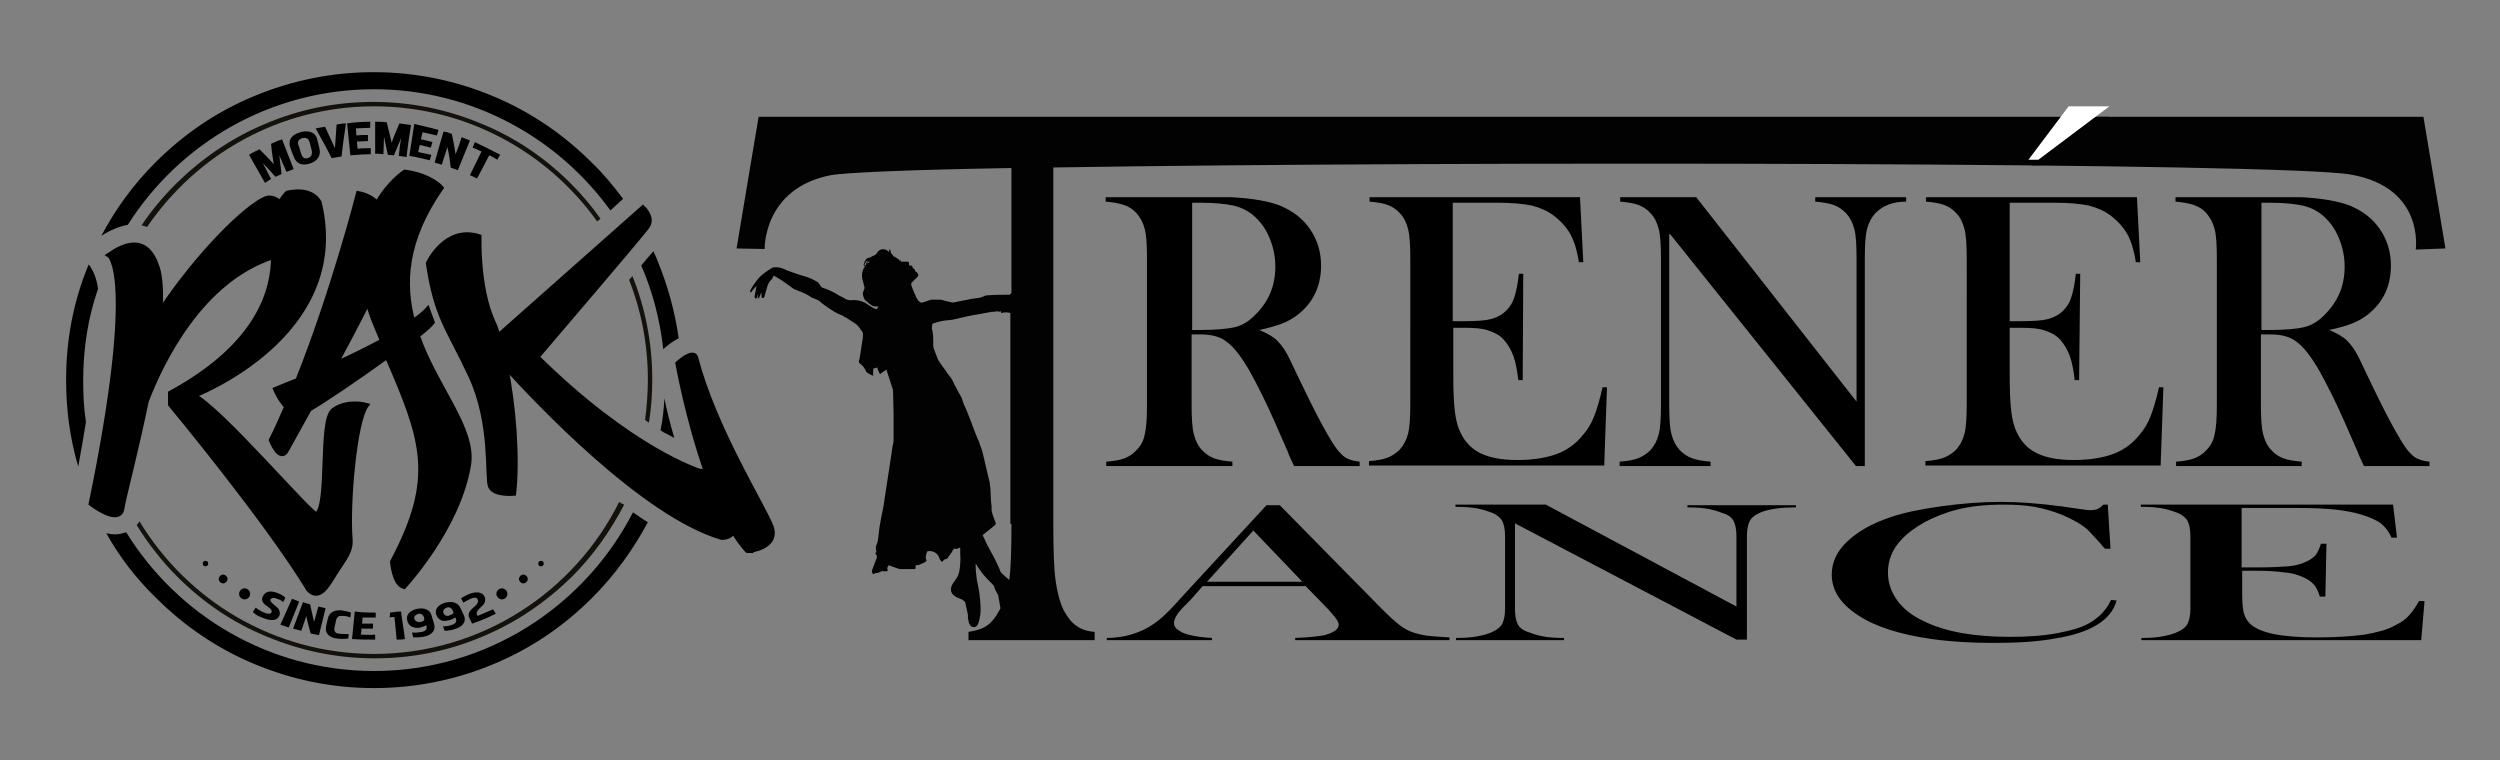 <?xml version="1.0" encoding="utf-8"?>
<!-- Generator: Adobe Illustrator 26.1.0, SVG Export Plug-In . SVG Version: 6.00 Build 0)  -->
<svg version="1.1" xmlns="http://www.w3.org/2000/svg" xmlns:xlink="http://www.w3.org/1999/xlink" x="0px" y="0px"
	 viewBox="0 0 453.8 138" style="enable-background:new 0 0 453.8 138;" xml:space="preserve">
<rect x="0" y="0" width="453.8" height="138" fill="#808080" stroke="none"/>
<style type="text/css">
	.st0{display:none;}
	.st1{fill:#020203;}
	.st2{fill:#FFFFFF;}
	.st3{clip-path:url(#SVGID_00000007387326174874081490000002912171514946616728_);}
	.st4{clip-path:url(#SVGID_00000021808117159786341010000002270245241543189905_);fill-rule:evenodd;clip-rule:evenodd;}
	.st5{clip-path:url(#SVGID_00000021808117159786341010000002270245241543189905_);fill:none;stroke:#000000;stroke-miterlimit:10;}
	.st6{clip-path:url(#SVGID_00000021808117159786341010000002270245241543189905_);}
	.st7{clip-path:url(#SVGID_00000021808117159786341010000002270245241543189905_);fill:#13110C;}
</style>
<g id="Vrstva_2">
</g>
<g id="Vrstva_1">
	<g>
		<g>
			<path d="M263.1,116.2h-28v-0.4c2.5-0.1,4.3-0.3,5.3-0.5c1.8-0.5,2.6-1.1,2.6-1.9c0-0.5-0.4-1.1-1.2-2l-0.7-0.8l-4.1-4.2h-18.7
				l-2.2,2.5l-1.1,1.1c-1.3,1.3-1.9,2.3-1.9,3.1c0,0.4,0.2,0.9,0.7,1.2c0.5,0.4,1.1,0.7,1.9,0.9c1.1,0.3,2.5,0.5,4.3,0.6v0.4h-19.1
				v-0.4c1.5,0,2.8-0.2,4-0.5c1.1-0.3,2.2-0.7,3.3-1.3c0.9-0.5,1.8-1.1,2.7-1.9c0.9-0.8,2-1.9,3.4-3.5l15.6-16.9h2.4l18.5,18.8
				c1.4,1.4,2.5,2.4,3.3,3c0.8,0.6,1.7,1.1,2.7,1.4c0.7,0.2,1.5,0.4,2.3,0.5c0.9,0.1,2.2,0.2,4,0.3V116.2z M236.4,105.6l-8.9-9.3
				l-8.4,9.3H236.4z"/>
			<path d="M275,95v15.6c0,1.2,0.2,2.1,0.5,2.7c0.3,0.6,0.9,1.1,1.8,1.4c0.8,0.3,1.7,0.6,2.7,0.8c1,0.2,2.3,0.3,3.9,0.3v0.4h-19.6
				v-0.4c1.6,0,2.9-0.1,3.9-0.3c1-0.2,1.9-0.4,2.7-0.8c0.9-0.4,1.5-0.9,1.8-1.5c0.3-0.6,0.5-1.5,0.5-2.7V97.3c0-1.2-0.2-2.1-0.5-2.7
				c-0.3-0.6-0.9-1.1-1.8-1.5c-0.8-0.3-1.7-0.6-2.7-0.8c-1-0.2-2.3-0.3-4-0.3v-0.4h16.4l34.6,18.5V97.3c0-1.2-0.2-2.1-0.5-2.7
				c-0.3-0.6-0.9-1.1-1.8-1.4c-0.8-0.3-1.7-0.6-2.7-0.8c-1-0.2-2.3-0.3-3.9-0.3v-0.4H326v0.4c-2.8,0-5.1,0.3-6.6,1
				c-0.9,0.4-1.5,0.9-1.8,1.5c-0.3,0.6-0.5,1.5-0.5,2.7v18.8h-1.9L275,95z"/>
			<path d="M382.6,91.6l0.5,8h-1c-0.3-0.3-0.6-0.6-0.7-0.8c-1-1.1-1.8-2-2.4-2.6c-1.1-1-2.7-1.9-4.8-2.8c-1.6-0.6-3.2-1.1-4.9-1.4
				c-1.7-0.3-3.6-0.4-5.7-0.4c-3.2,0-6,0.3-8.3,0.9c-2.1,0.5-4,1.3-5.8,2.2c-1.8,1-3.3,2.1-4.4,3.3c-1.6,1.7-2.4,3.7-2.4,5.9
				c0,1.9,0.6,3.6,1.7,5.1s2.7,2.8,4.9,3.8c3.9,1.9,9.1,2.8,15.6,2.8c3.2,0,6.1-0.2,8.7-0.7c2.6-0.5,4.6-1.1,6-2
				c1.6-1,2.8-2.3,3.6-4l1,0.1c-0.5,1.9-1.8,3.4-3.7,4.5c-1.8,1.1-4.3,1.9-7.5,2.4c-3.2,0.6-6.9,0.8-11.1,0.8
				c-3.9,0-7.7-0.2-11.2-0.7c-5.7-0.8-10.2-2.2-13.4-4.3c-3.2-2.1-4.8-4.5-4.8-7.4c0-2.2,0.9-4.2,2.8-6c1.9-1.8,4.5-3.3,7.8-4.4
				c2.6-0.9,5.7-1.5,9.3-2c3.6-0.5,7.2-0.8,10.8-0.8c3.4,0,7.1,0.3,10.9,0.8l3.5,0.5c0.7,0.1,1.3,0.2,1.8,0.2c0.7,0,1.3-0.1,1.7-0.4
				c0.2-0.1,0.4-0.3,0.7-0.6H382.6z"/>
			<path d="M434.4,91.7l0.7,5.9l-1,0c-0.4-1-1-1.8-1.8-2.5c-0.9-0.7-2.1-1.2-3.7-1.7c-1.3-0.4-2.9-0.7-4.7-0.9
				c-1.8-0.2-4.2-0.3-7.2-0.3h-9.8V103h2.6c2.6,0,4.5-0.1,5.8-0.2c1.3-0.1,2.4-0.4,3.2-0.8c0.8-0.3,1.4-0.8,1.8-1.2
				c0.4-0.5,0.7-1.2,1-2.1l1,0l-0.2,9.6h-1c-0.3-0.9-0.6-1.7-1.1-2.2c-0.5-0.6-1.2-1-2.1-1.4c-0.9-0.4-2-0.7-3.3-0.8
				c-1.4-0.2-3.1-0.3-5.2-0.3h-2.4v4.1c0,1.6,0.1,2.8,0.3,3.6c0.2,0.7,0.6,1.4,1.1,1.9c1,0.9,2.4,1.5,4.4,1.9c2,0.4,4.6,0.6,7.8,0.6
				c3.4,0,6.3-0.2,8.6-0.5c2.3-0.4,4.2-0.9,5.6-1.7c1-0.5,1.9-1.1,2.5-1.8c0.6-0.7,1.2-1.5,1.8-2.6l1,0l-0.6,7.1h-50.8v-0.4
				c1.6,0,2.9-0.1,3.9-0.3c1-0.2,1.9-0.4,2.7-0.8c0.9-0.4,1.5-0.9,1.8-1.5c0.3-0.6,0.5-1.5,0.5-2.7V97.3c0-1.2-0.2-2.1-0.5-2.7
				c-0.3-0.6-0.9-1.1-1.8-1.5c-0.8-0.3-1.7-0.6-2.7-0.8c-1-0.2-2.3-0.3-4-0.3v-0.4H434.4z"/>
		</g>
		<g>
			<g>
				<path d="M216.3,60.7v12.7c0,2.4,0.1,4.2,0.4,5.4c0.3,1.2,0.8,2.2,1.5,2.9c0.6,0.7,1.4,1.2,2.2,1.5c0.8,0.3,2,0.5,3.3,0.6v0.8
					h-22.9v-0.8c1.4-0.1,2.5-0.3,3.3-0.6c0.8-0.3,1.6-0.8,2.2-1.5c0.8-0.8,1.3-1.7,1.5-2.9c0.3-1.2,0.4-3,0.4-5.4V47
					c0-2.5-0.1-4.3-0.4-5.4c-0.3-1.2-0.8-2.1-1.5-2.9c-0.6-0.7-1.4-1.2-2.3-1.5c-0.9-0.3-2-0.5-3.3-0.6v-0.8h17.2c2.9,0,4.8,0,5.7,0
					c3.7,0.2,6.6,0.7,8.7,1.5c2.4,1,4.2,2.4,5.5,4.3c1.3,1.9,2,4.1,2,6.6c0,3.7-1.4,6.7-4.2,8.9c-0.9,0.7-1.8,1.2-2.8,1.6
					s-2.4,0.8-4.2,1.2c1.4,0.6,2.5,1.2,3.2,1.9c0.5,0.5,1,1.1,1.5,1.9c0.5,0.8,1.1,2.1,2,4c2.1,4.4,3.7,7.6,4.8,9.6
					c1.1,2,2,3.5,2.7,4.4c0.6,0.7,1.2,1.3,1.7,1.5c0.6,0.3,1.3,0.5,2.3,0.6v0.8h-11.9c-0.6-1.3-1-2.1-1.1-2.5l-2.5-5.7
					c-1.5-3.4-3-6.4-4.5-9.1c-1.5-2.6-2.9-4.4-4.2-5.3c-0.6-0.5-1.3-0.8-2.1-1c-0.7-0.2-1.6-0.3-2.7-0.3H216.3z M216.3,59.9h1.4
					c3,0,5.1-0.2,6.4-0.5c1.3-0.3,2.5-1,3.6-2.1c2.5-2.4,3.8-5.3,3.8-8.9c0-1.9-0.4-3.7-1.1-5.3c-0.7-1.7-1.7-3-3-4.1
					c-1-0.8-2.2-1.4-3.6-1.7c-1.4-0.3-3.4-0.5-5.9-0.5h-1.5V59.9z"/>
				<path d="M286.8,35.8l0.6,11.8l-0.8,0c-0.3-2-0.8-3.7-1.5-5c-0.7-1.3-1.8-2.5-3.1-3.5c-1.1-0.8-2.4-1.4-4-1.8
					c-1.5-0.3-3.6-0.5-6.1-0.5h-8.2v21.5h2.1c2.2,0,3.8-0.1,4.9-0.4c1.1-0.3,2-0.8,2.7-1.5c0.7-0.7,1.2-1.5,1.5-2.5
					c0.3-0.9,0.6-2.3,0.8-4.2l0.8,0L276.4,69h-0.8c-0.2-1.8-0.5-3.3-0.9-4.4c-0.4-1.1-1-2.1-1.7-2.9c-0.7-0.8-1.6-1.3-2.8-1.7
					c-1.1-0.4-2.6-0.5-4.4-0.5h-2v8.2c0,3.3,0.1,5.6,0.3,7.1c0.2,1.5,0.5,2.7,1,3.7c0.8,1.7,2,3,3.7,3.8c1.7,0.8,3.8,1.2,6.6,1.2
					c2.9,0,5.3-0.4,7.2-1.1s3.5-1.9,4.7-3.4c0.9-1,1.6-2.2,2.1-3.5c0.5-1.3,1-3,1.5-5.2l0.8,0l-0.5,14.2h-42.7v-0.8
					c1.4-0.1,2.5-0.3,3.3-0.6c0.8-0.3,1.6-0.8,2.3-1.5c0.7-0.8,1.2-1.7,1.5-2.9c0.3-1.2,0.4-3,0.4-5.4V47c0-2.4-0.1-4.2-0.4-5.4
					c-0.3-1.2-0.8-2.2-1.5-2.9c-0.6-0.7-1.4-1.2-2.2-1.5c-0.8-0.3-2-0.5-3.3-0.6v-0.8H286.8z"/>
				<path d="M303,42.3v31.1c0,2.5,0.1,4.3,0.4,5.4c0.3,1.2,0.8,2.1,1.5,2.9c0.7,0.7,1.4,1.2,2.3,1.5c0.8,0.3,2,0.5,3.3,0.6v0.8H294
					v-0.8c1.4-0.1,2.5-0.3,3.3-0.6c0.8-0.3,1.6-0.8,2.3-1.5c0.7-0.8,1.2-1.7,1.5-2.9c0.3-1.2,0.4-3,0.4-5.4V47
					c0-2.4-0.1-4.2-0.4-5.4c-0.3-1.2-0.8-2.2-1.5-2.9c-0.6-0.7-1.4-1.2-2.2-1.5c-0.8-0.3-2-0.5-3.3-0.6v-0.8h13.8l29.1,37.1V47
					c0-2.5-0.1-4.3-0.4-5.4c-0.3-1.2-0.8-2.1-1.5-2.9c-0.7-0.7-1.4-1.2-2.3-1.5c-0.8-0.3-2-0.5-3.3-0.6v-0.8h16.5v0.8
					c-2.4,0-4.2,0.7-5.6,2.1c-0.7,0.8-1.2,1.7-1.5,2.9c-0.3,1.2-0.4,3-0.4,5.4v37.6h-1.6L303,42.3z"/>
				<path d="M387.9,35.8l0.6,11.8l-0.8,0c-0.3-2-0.8-3.7-1.5-5c-0.7-1.3-1.8-2.5-3.1-3.5c-1.1-0.8-2.4-1.4-4-1.8
					c-1.5-0.3-3.6-0.5-6.1-0.5h-8.2v21.5h2.1c2.2,0,3.8-0.1,4.9-0.4c1.1-0.3,2-0.8,2.7-1.5c0.7-0.7,1.2-1.5,1.5-2.5
					c0.3-0.9,0.6-2.3,0.8-4.2l0.8,0L377.4,69h-0.8c-0.2-1.8-0.5-3.3-0.9-4.4c-0.4-1.1-1-2.1-1.7-2.9c-0.7-0.8-1.6-1.3-2.8-1.7
					c-1.1-0.4-2.6-0.5-4.4-0.5h-2v8.2c0,3.3,0.1,5.6,0.3,7.1c0.2,1.5,0.5,2.7,1,3.7c0.8,1.7,2,3,3.7,3.8c1.7,0.8,3.8,1.2,6.6,1.2
					c2.9,0,5.3-0.4,7.2-1.1c1.9-0.7,3.5-1.9,4.7-3.4c0.9-1,1.6-2.2,2.1-3.5c0.5-1.3,1-3,1.5-5.2l0.8,0l-0.5,14.2h-42.7v-0.8
					c1.4-0.1,2.5-0.3,3.3-0.6c0.8-0.3,1.6-0.8,2.3-1.5c0.7-0.8,1.2-1.7,1.5-2.9c0.3-1.2,0.4-3,0.4-5.4V47c0-2.4-0.1-4.2-0.4-5.4
					c-0.3-1.2-0.8-2.2-1.5-2.9c-0.6-0.7-1.4-1.2-2.2-1.5c-0.8-0.3-2-0.5-3.3-0.6v-0.8H387.9z M368.7,30l7-8.8h7.2L370.5,30H368.7z"
					/>
				<path d="M410.4,60.7v12.7c0,2.4,0.1,4.2,0.4,5.4c0.3,1.2,0.8,2.2,1.5,2.9c0.6,0.7,1.4,1.2,2.2,1.5s2,0.5,3.3,0.6v0.8H395v-0.8
					c1.4-0.1,2.5-0.3,3.3-0.6s1.6-0.8,2.2-1.5c0.8-0.8,1.3-1.7,1.5-2.9c0.3-1.2,0.4-3,0.4-5.4V47c0-2.5-0.1-4.3-0.4-5.4
					c-0.3-1.2-0.8-2.1-1.5-2.9c-0.6-0.7-1.4-1.2-2.3-1.5c-0.9-0.3-2-0.5-3.3-0.6v-0.8h17.2c2.9,0,4.8,0,5.7,0
					c3.7,0.2,6.6,0.7,8.7,1.5c2.4,1,4.2,2.4,5.5,4.3s2,4.1,2,6.6c0,3.7-1.4,6.7-4.2,8.9c-0.9,0.7-1.8,1.2-2.8,1.6s-2.4,0.8-4.2,1.2
					c1.4,0.6,2.5,1.2,3.2,1.9c0.5,0.5,1,1.1,1.5,1.9c0.5,0.8,1.1,2.1,2,4c2.1,4.4,3.7,7.6,4.8,9.6c1.1,2,2,3.5,2.7,4.4
					c0.6,0.7,1.2,1.3,1.7,1.5c0.6,0.3,1.3,0.5,2.3,0.6v0.8h-11.9c-0.6-1.3-1-2.1-1.1-2.5l-2.5-5.7c-1.5-3.4-3-6.4-4.5-9.1
					c-1.5-2.6-2.9-4.4-4.2-5.3c-0.6-0.5-1.3-0.8-2.1-1c-0.7-0.2-1.6-0.3-2.7-0.3H410.4z M410.4,59.9h1.4c3,0,5.1-0.2,6.4-0.5
					c1.3-0.3,2.5-1,3.6-2.1c2.5-2.4,3.8-5.3,3.8-8.9c0-1.9-0.4-3.7-1.1-5.3c-0.7-1.7-1.7-3-3-4.1c-1-0.8-2.2-1.4-3.6-1.7
					c-1.4-0.3-3.4-0.5-5.9-0.5h-1.5V59.9z"/>
			</g>
			<g>
				<path class="st1" d="M443.9,45.1l-4-23.9H137.7l-4,23.9l5.1,0.1c0,0-0.3-11,12-13.4c2.8-0.5,15-1,32.8-1.3v22.6
					c0,0.1-0.1,0.1-0.1,0.2c-0.1,0.1-0.2,0.2-0.3,0.2c-1.3,0-2.5,0-3.8,0.1c-0.2,0-0.4,0-0.6,0.1c-0.5,0.2-0.9,0.4-1.4,0.4
					c-0.4,0.1-0.9,0.1-1.3,0.2c-1,0.2-2,0.4-3,0.6c-0.1,0-0.2,0-0.3,0c-0.5-0.1-0.9-0.2-1.3-0.3c-0.3-0.1-0.6-0.2-0.9-0.2
					c-0.5,0-0.9,0-1.4,0c-0.1,0-0.2,0-0.2,0c-0.5,0.2-1,0.3-1.5,0.5c-0.1,0-0.3,0.1-0.4,0c-0.1-0.1-0.3-0.2-0.4-0.3
					c-0.2-0.3-0.4-0.6-0.5-0.9c-0.1-0.3-0.3-0.6-0.4-0.9c-0.1-0.3-0.2-0.5-0.3-0.8c-0.2-0.4-0.1-0.7,0.2-0.9
					c0.1-0.1,0.2-0.2,0.3-0.3c0.2-0.2,0.3-0.3,0.5-0.5c0.3-0.3,0.2-0.6-0.1-0.9c-0.1-0.1-0.2-0.1-0.3-0.2c0-0.3-0.1-0.4-0.4-0.5
					c0-0.1,0-0.2-0.1-0.3c0-0.1-0.1-0.2-0.3-0.2c-0.3,0-0.3,0-0.3-0.3c0-0.4,0-0.4-0.4-0.4c-0.3,0-0.6,0-1,0c0,0,0,0-0.1,0
					c0-0.1,0-0.2,0-0.3c0-0.1-0.1,0-0.1,0c0,0.1,0,0.1,0,0.2c0,0-0.1-0.1-0.1-0.1c-0.2-0.3-0.6-0.5-0.9-0.7c-0.1,0-0.2,0-0.2-0.1
					c-0.2-0.2-0.3-0.4-0.5-0.6c0-0.4-0.1-0.6-0.4-0.7c0.2,0.3,0.2,0.3,0,0.5c0,0,0,0,0,0c-0.6-0.7-1.7-0.6-2.1,0.2
					c-0.1,0.2-0.2,0.3-0.4,0.4c-0.3,0.1-0.6,0.3-0.8,0.4c-0.1,0-0.2,0.1-0.2,0.1c-0.2,0-0.3,0-0.4,0.1c-0.2,0.1-0.3,0.3-0.4,0.5
					c-0.1,0.2-0.3,0.6-0.2,0.8c0,0.1,0.1,0.1,0.2,0.1c0,0,0,0,0-0.1v0c0-0.1-0.1-0.1-0.1,0c0,0,0-0.1,0-0.1c0-0.1,0.1-0.2,0.1-0.3
					c0,0,0,0,0,0c0.1-0.2,0.3-0.4,0.4-0.5c0,0,0.1,0,0.2,0c0,0-0.1,0-0.1,0.1c-0.1,0.1-0.3,0.3-0.3,0.5c0,0.1,0.1,0.1,0.1,0
					c0,0,0,0,0,0c0,0,0,0,0,0v0c0-0.1,0.1-0.1,0.1-0.2c0,0,0.1-0.1,0.1-0.1c0.1-0.1,0.2-0.1,0.3-0.1c0,0,0.1,0,0.1,0c0,0,0,0,0,0
					c-0.1,0.1-0.2,0.2-0.3,0.2c-0.1,0-0.1,0.1-0.2,0.1c0,0-0.1,0-0.1,0.1c0,0,0,0,0,0c0,0,0,0,0,0h0c0,0,0,0,0,0c0,0,0,0.1-0.1,0.1
					c-0.1,0.2-0.2,0.3-0.3,0.5c-0.4,0.6-0.5,1.3-0.4,2c0.1,0.4,0.2,0.8,0.3,1.2c0.1,0.3,0.2,0.6,0,1c-0.1,0.2-0.2,0.4-0.2,0.6
					c0.1,0.5,0.2,1.1,0.7,1.4c0.3,0.3,0.6,0.5,0.9,0.7c0.3,0.2,0.6,0.3,1,0.2c0.1,0,0.1,0,0.2,0c-0.1,0.5-0.3,0.6-0.7,0.4
					c-0.1,0-0.1-0.1-0.2-0.1c-0.5-0.3-1-0.6-1.4-0.9c-0.2-0.1-0.5-0.2-0.7-0.3c-0.6-0.2-1.3-0.3-1.9-0.2c-0.5,0-0.9-0.1-1.3-0.4
					c-0.6-0.3-1.2-0.6-1.8-1c-0.6-0.3-1.2-0.6-1.9-0.8c-0.3-0.1-0.5-0.2-0.6-0.5c-0.1-0.1-0.2-0.3-0.3-0.4c-0.1-0.1-0.1-0.2-0.2-0.2
					c-0.7-0.4-1.4-0.8-2.2-1c-1.1-0.3-2.2-0.7-3.3-1.1c-0.6-0.3-1.3-0.6-2-0.6c-0.3,0-0.6,0-0.9,0.2c-0.3,0.2-0.6,0.4-0.9,0.6
					c-0.5,0.4-1,0.7-1.4,1.2c-0.1,0.2-0.3,0.3-0.4,0.5c-0.4,0.5-0.8,1.1-1.1,1.7c-0.1,0.2-0.1,0.2,0.1,0.4c0.3-0.4,0.6-0.8,1-1.2
					c0,0.1,0,0.1,0,0.1c-0.1,0.5-0.2,1-0.3,1.6c-0.1,0.2,0,0.4,0.1,0.6c0.4,0,0.3-0.5,0.5-0.7c0.1,0.2-0.2,0.5,0,0.7
					c0.4-0.2,0.3-0.7,0.6-1.1c0,0.4,0,0.7,0.1,1c0.3,0,0.5-0.1,0.5-0.4c0.1-0.5,0.3-1,0.4-1.4c0.1-0.5,0.3-1,0.7-1.4
					c0.2-0.2,0.4-0.5,0.5-0.8c0,0,0,0,0-0.1c0.4,0.2,0.8,0.5,1.2,0.7c0.8,0.5,1.6,1.1,2.4,1.7c0.1,0,0.2,0.1,0.2,0.1
					c0.5,0.2,1,0.4,1.5,0.6c0.4,0.2,0.9,0.4,1.3,0.7c0.2,0.1,0.4,0.3,0.6,0.3c0.2,0.1,0.5,0.2,0.7,0.3c0.1,0.1,0.3,0.1,0.4,0.2
					c0.5,0.5,1.1,0.9,1.7,1.3c0.7,0.5,1.5,1,2.3,1.3c0.2,0.1,0.5,0.1,0.6,0.4c0,0,0,0,0.1,0c0.2,0,0.3,0.1,0.4,0.2
					c0.5,0.3,0.9,0.6,1.4,0.9c0.3,0.2,0.6,0.5,0.8,0.8c0.1,0.1,0.2,0.2,0.2,0.3c0.5,0.6,0.5,0.7,0.4,1.5c0,0.1,0,0.1,0,0.2
					c-0.2,1-0.3,2.1-0.5,3.1c0,0.3-0.1,0.6-0.2,0.9c0,0.2,0,0.3,0.1,0.4c0.5,0.4,1,0.9,1.2,1.5c0,0.1,0.2,0.2,0.3,0.3
					c0.2,0.1,0.5,0.3,0.7,0.4c0.1,0,0.2,0.1,0.3,0.1v-1.3c0.2,0,0.5-0.1,0.7-0.2c0.1,0.1,0.1,0.2,0.1,0.3c0.1,0.2,0.2,0.5,0.3,0.7
					c0.1,0.2,0.2,0.2,0.3,0.1c0,0,0.1-0.1,0.1-0.1c0.3-0.2,0.6-0.4,0.9-0.6c0,0,0,0,0,0c0.4,1.2,0.8,2.5,1.2,3.7c0,0,0,0.1,0,0.1
					c0,1.4,0.1,2.7,0.1,4.1c0,0.6,0,1.2,0,1.8c0,1,0,1.9,0,2.9c0,0.3,0,0.6-0.1,0.9c0,0.2-0.1,0.4-0.1,0.5c-0.1,0.5-0.1,0.9-0.2,1.4
					c-0.4,2.8-0.9,5.7-1.3,8.5c-0.1,0.9-0.3,1.8-0.5,2.7c-0.2,1.1-0.4,2.1-0.5,3.2c-0.1,0.7-0.1,1.4-0.4,2c-0.1,0.3-0.2,0.5-0.1,0.8
					c0.1,0.3,0.1,0.5-0.1,0.7c0,0.1,0,0.1,0.1,0.2c0.2,0.2,0.2,0.5,0.1,0.8c-0.3,0.7-0.5,1.4-0.8,2.1c-0.1,0.3,0,0.5,0.2,0.7
					c0.3-0.1,0.5-0.2,0.8-0.2c0.2-0.1,0.4-0.1,0.5-0.2c0.2-0.1,0.3-0.2,0.5-0.1c0.2,0,0.4,0,0.6,0c0.2,0,0.3-0.1,0.2-0.3
					c-0.1-0.3,0-0.5,0.2-0.8c0.5,0.2,0.9,0.3,1.4,0.5c0.3,0.1,0.5,0.2,0.8,0.2c0.7,0,1.4,0,2.1,0c0.1,0,0.3,0,0.4,0
					c0.2,0,0.2-0.1,0.2-0.3c0-0.1,0-0.3,0-0.4c0.3,0,0.5,0,0.7-0.1c0.2-0.1,0.5-0.2,0.7-0.3c0.2-0.1,0.4-0.2,0.6-0.4
					c-0.3-0.6-0.1-1.1,0.1-1.7c0.6-0.2,1.3,0,1.8,0.5c0.2,0.2,0.3,0.4,0.4,0.7c0.1,0.2,0.2,0.5,0.5,0.7c0.1-0.1,0.2-0.2,0.3-0.3
					c0.1-0.1,0.2-0.2,0.3-0.2c0.3,0,0.4-0.2,0.5-0.3c0.1-0.2,0.2-0.4,0.4-0.6c0.2-0.2,0.3-0.4,0.4-0.6c0-0.1,0.1-0.2,0.2-0.3
					c0.1-0.1,0.1-0.2,0.3-0.1c0.2,0.1,0.4,0,0.6-0.1c0.1,0,0.2-0.1,0.3-0.1c0,0.2,0,0.3,0,0.5c0,0.2,0,0.5,0,0.7c0,0.5,0.1,1,0,1.5
					c0,0.6-0.1,1.2-0.2,1.8c-0.2,0.7-0.5,1.2-1,1.8c-0.4,0.6-0.7,1.3-0.3,2c0.2,0.3,0.5,0.5,0.8,0.7c0.4,0.2,0.9,0.3,1.3,0.6
					c0.1,0.1,0.2,0.2,0.3,0.3c0.2,0.8,0.3,1.5,0.5,2.3c0,0.1,0,0.1,0,0.2c0,0.1,0,0.2,0,0.3c0,0,0,0,0,0.1c0,0.1,0,0.3,0.1,0.4
					c0,0.4,0.2,0.8,0.5,1.1c0.3,0.2,0.6,0.2,0.9,0c0.1,0,0.1-0.1,0.1-0.1c0.3-0.3,0.4-0.8,0.5-1.2c0.1-0.5,0.2-1.1,0.2-1.6
					c0-1.2-0.1-2.4-0.3-3.6c-0.1-0.7-0.3-1.4-0.4-2.1c-0.1-0.8-0.2-1.6-0.2-2.5c0-0.1,0-0.2,0-0.3c0.1,0.2,0.3,0.3,0.3,0.5
					c0.4,0.5,0.7,1,1.1,1.5c0.5,0.6,1.1,1.2,1.7,1.8c0.1,0.1,0.3,0.3,0.3,0.5c0.1,0.4,0.3,0.7,0.5,1.1c0.1,0.1,0.2,0.3,0.2,0.4
					c0.1,0.6,0.2,1.1,0.3,1.7c0,0.2,0.1,0.4,0.1,0.6c0,0.1-0.1,0.2-0.2,0.4c-0.7,1.3-1.4,2.2-2.3,2.8c-0.9,0.6-2,0.9-3.3,1.1v1.5
					h22.9v-1.5c-1.4-0.1-2.5-0.5-3.3-1.1c-0.9-0.6-1.6-1.5-2.3-2.8c-0.7-1.4-1.2-3.3-1.5-5.5c-0.3-2.2-0.4-5.6-0.4-10.2V30.4
					c74.2-1.2,223.7-0.9,235.6,1.3c13.4,2.4,11.7,13.6,11.7,13.6L443.9,45.1z M183.6,95.1c0,4.6-0.1,8-0.4,10.2v0
					c-0.1-0.1-0.2-0.2-0.3-0.3c-0.4-0.3-0.7-0.6-1-0.9c-0.3-0.2-0.4-0.6-0.5-0.9c-0.3-0.6-0.5-1.1-0.8-1.7c-0.4-0.8-0.9-1.6-1.3-2.4
					c-0.3-0.6-0.6-1.3-0.9-1.9c0,0,0-0.1,0-0.1c0.5-0.4,1-0.8,1.5-1.2c0.2-0.2,0.4-0.3,0.6-0.5c0.2-0.2,0.3-0.2,0.2-0.6
					c-0.2-0.4-0.3-0.9-0.5-1.3c-0.1-0.3-0.1-0.5-0.2-0.8c0-0.5,0-1-0.1-1.5c0-0.7-0.1-1.3-0.1-2c0-0.4,0-0.7-0.1-1
					c0-0.2,0-0.5-0.1-0.8c-0.4-1.7-0.8-3.4-1.2-5.1c-0.1-0.5-0.3-1-0.5-1.5c-0.1-0.5-0.3-0.9-0.5-1.3c-0.2-0.5-0.4-1-0.6-1.5
					c-0.1-0.4-0.3-0.7-0.4-1.1c-0.2-0.6-0.5-1.2-0.7-1.8c-0.2-0.6-0.5-1.1-0.7-1.6c-0.1-0.2-0.1-0.4-0.2-0.5
					c-0.1-0.6-0.4-1.1-0.7-1.6c-0.3-0.5-0.5-1-0.8-1.5c-0.1-0.1-0.1-0.3-0.2-0.4c-0.2-0.6-0.7-1.2-1.1-1.7c-0.5-0.8-1.1-1.5-1.6-2.3
					c-0.1-0.1-0.1-0.2-0.2-0.4c-0.2-0.6-0.5-1.2-0.7-1.8c-0.1-0.3-0.1-0.7-0.1-1.1c0-0.6,0-1.2-0.1-1.8c0-0.2,0-0.4-0.1-0.5
					c-0.1-0.3,0-0.6,0-0.9c0-0.2,0.1-0.2,0.2-0.3c0.6-0.2,1.3-0.4,2-0.5c0.7-0.1,1.4-0.1,2.1-0.3c0.4-0.1,0.9-0.2,1.3-0.3
					c1.2-0.3,2.4-0.5,3.6-0.7c0.5-0.1,1-0.2,1.6-0.3c0.3,0,0.6,0,1-0.1c0.1,0,0.2,0,0.3,0.1c0.1,0,0.3-0.1,0.4-0.1
					c0,0.1,0,0.2,0,0.3c0.3,0,0.5-0.1,0.8-0.1c0.1,0,0.2,0,0.3,0c0.2,0,0.4,0.1,0.6,0.1V95.1z"/>
			</g>
		</g>
	</g>
	<polygon class="st2" points="375.5,19.3 368.2,29 370,29 382.9,19.3 	"/>
	<g>
		<g>
			<defs>
				<rect id="SVGID_1_" x="7" y="0.6" width="136.8" height="136.8"/>
			</defs>
			<clipPath id="SVGID_00000070080836183046506840000007651681711156473011_">
				<use xlink:href="#SVGID_1_"  style="overflow:visible;"/>
			</clipPath>
			<g style="clip-path:url(#SVGID_00000070080836183046506840000007651681711156473011_);">
				<defs>
					<rect id="SVGID_00000093157774479963365590000001089547925378986132_" x="7" y="0.6" width="136.8" height="136.8"/>
				</defs>
				<clipPath id="SVGID_00000044177079185739987260000004472132948514312878_">
					<use xlink:href="#SVGID_00000093157774479963365590000001089547925378986132_"  style="overflow:visible;"/>
				</clipPath>
				
					<path style="clip-path:url(#SVGID_00000044177079185739987260000004472132948514312878_);fill-rule:evenodd;clip-rule:evenodd;" d="
					M66.4,73.6c0,0-3.3-0.9-5.8,0.9c-2.5,1.8-0.6,17.2-3.1,19c-0.7,0.6-17.7-19.5-22.5-21.7c0,0,28.7-10.8,22.9-35
					c0,0-1.1-2.7-5.7-1.7c0,0-0.7,0.6-1.3,1.8c-0.8-0.7-1.7-1.1-2.6-0.8C44.8,37.5,36,46.1,29,56.7c0.2-3.4,0.1-6.3-0.5-8.1
					c-1.9-5.9-5.8-4.2-8.6-2.3c0,0,5.3,3.4-3.3,45.1c0,0,5.1,3.9,5.5,0.8c0.2-1.6,2.5-10.1,4.4-19.4c2.8-7.3,10-22.1,23.2-26.3
					c0,6-2.4,16-18.7,24.9v2c0,0,17.3,20.8,25.1,33.6c1.9,1.9,3.3-0.8,4.8-3.2c1.5-2.4,2.8-3.7,2.6-6C63,91.3,64.3,76.5,66.4,73.6"
					/>
				
					<path style="clip-path:url(#SVGID_00000044177079185739987260000004472132948514312878_);fill:none;stroke:#000000;stroke-miterlimit:10;" d="
					M66.4,73.6c0,0-3.3-0.9-5.8,0.9c-2.5,1.8-0.6,17.2-3.1,19c-0.7,0.6-17.7-19.5-22.5-21.7c0,0,28.7-10.8,22.9-35
					c0,0-1.1-2.7-5.7-1.7c0,0-0.7,0.6-1.3,1.8c-0.8-0.7-1.7-1.1-2.6-0.8C44.8,37.5,36,46.1,29,56.7c0.2-3.4,0.1-6.3-0.5-8.1
					c-1.9-5.9-5.8-4.2-8.6-2.3c0,0,5.3,3.4-3.3,45.1c0,0,5.1,3.9,5.5,0.8c0.2-1.6,2.5-10.1,4.4-19.4c2.8-7.3,10-22.1,23.2-26.3
					c0,6-2.4,16-18.7,24.9v2c0,0,17.3,20.8,25.1,33.6c1.9,1.9,3.3-0.8,4.8-3.2c1.5-2.4,2.8-3.7,2.6-6C63,91.3,64.3,76.5,66.4,73.6z"
					/>
				
					<path style="clip-path:url(#SVGID_00000044177079185739987260000004472132948514312878_);fill-rule:evenodd;clip-rule:evenodd;" d="
					M75.7,60.9c1.4-1.1,2.4-2,2.7-2.4l-0.8-2.2c0,0-0.7,0.8-2.7,2.2C73,51.5,73.4,43.6,80,34.1c0,0-1.9-2.2-6.5-2.8
					c0,0-2.8,1.8-5,5.7c-1.1-1.1-2.3-1.6-3.4-1.8c0,0-4.5,17.6-11,33.9c-1.3,0.5-2.6,1-4,1.6c0,0,0.8,1.9,2,3.1
					c-0.9,2.1-1.8,4.1-2.8,6.1c0,0,1.6,4,2.7,1.7c0.4-0.7,2-3.6,4.1-7.4c2.8-1.6,9.1-5.9,14.2-9.6C77,80,79.4,86.7,71.3,102
					c0,0,0.3,3.9,2,4.4c0,0,9.8-10.5,11.7-22C86.1,77.9,79,70.4,75.7,60.9 M60.8,66.2c2.1-3.9,4.2-7.9,6-11.5c0.4,1.4,0.9,3,1.6,4.6
					c0.4,0.9,0.7,1.7,1.1,2.6C67.1,63.2,64.3,64.6,60.8,66.2"/>
				
					<path style="clip-path:url(#SVGID_00000044177079185739987260000004472132948514312878_);fill:none;stroke:#000000;stroke-miterlimit:10;" d="
					M75.7,60.9c1.4-1.1,2.4-2,2.7-2.4l-0.8-2.2c0,0-0.7,0.8-2.7,2.2C73,51.5,73.4,43.6,80,34.1c0,0-1.9-2.2-6.5-2.8
					c0,0-2.8,1.8-5,5.7c-1.1-1.1-2.3-1.6-3.4-1.8c0,0-4.5,17.6-11,33.9c-1.3,0.5-2.6,1-4,1.6c0,0,0.8,1.9,2,3.1
					c-0.9,2.1-1.8,4.1-2.8,6.1c0,0,1.6,4,2.7,1.7c0.4-0.7,2-3.6,4.1-7.4c2.8-1.6,9.1-5.9,14.2-9.6C77,80,79.4,86.7,71.3,102
					c0,0,0.3,3.9,2,4.4c0,0,9.8-10.5,11.7-22C86.1,77.9,79,70.4,75.7,60.9z M60.8,66.2c2.1-3.9,4.2-7.9,6-11.5
					c0.4,1.4,0.9,3,1.6,4.6c0.4,0.9,0.7,1.7,1.1,2.6C67.1,63.2,64.3,64.6,60.8,66.2z"/>
				
					<path style="clip-path:url(#SVGID_00000044177079185739987260000004472132948514312878_);fill-rule:evenodd;clip-rule:evenodd;" d="
					M139.8,95.3c-1.8-4.2-10.2-17.7-13.5-30.1c0,0,0-2-3.2,0.8c0,0,1.8,10.1,5.2,19.7l-0.1-0.1l-1.2,0c0,0-12.4-3.8-29.6-20.8
					c1.5-1.8,19.2-22.4,20.1-23.8c1-1.5-0.8-3.2-0.8-3.2L90.4,61.1c-0.3-1-0.6-1.9-1-2.7C86.6,52.2,86.9,43,86.9,43
					c-6-1.9-9.1,4.8-9.1,4.8c1.5,9.9,3.6,11.6,7.7,20.4c4.1,8.8,2.9,18.6,3.6,20.1c0.7,1.5,4.1,1.2,4.1,1.2c0.7-6.3,0-15.8-1.5-23.1
					c5.8,6.4,25.1,26.9,39.3,31.1c1.2,0,1.8-0.5,2.1-1.2c0.8,1.4,1.7,2.6,2.6,3.6C135.6,99.9,141.6,99.5,139.8,95.3"/>
				
					<path style="clip-path:url(#SVGID_00000044177079185739987260000004472132948514312878_);fill:none;stroke:#000000;stroke-miterlimit:10;" d="
					M139.8,95.3c-1.8-4.2-10.2-17.7-13.5-30.1c0,0,0-2-3.2,0.8c0,0,1.8,10.1,5.2,19.7l-0.1-0.1l-1.2,0c0,0-12.4-3.8-29.6-20.8
					c1.5-1.8,19.2-22.4,20.1-23.8c1-1.5-0.8-3.2-0.8-3.2L90.4,61.1c-0.3-1-0.6-1.9-1-2.7C86.6,52.2,86.9,43,86.9,43
					c-6-1.9-9.1,4.8-9.1,4.8c1.5,9.9,3.6,11.6,7.7,20.4c4.1,8.8,2.9,18.6,3.6,20.1c0.7,1.5,4.1,1.2,4.1,1.2c0.7-6.3,0-15.8-1.5-23.1
					c5.8,6.4,25.1,26.9,39.3,31.1c1.2,0,1.8-0.5,2.1-1.2c0.8,1.4,1.7,2.6,2.6,3.6C135.6,99.9,141.6,99.5,139.8,95.3z"/>
				<path style="clip-path:url(#SVGID_00000044177079185739987260000004472132948514312878_);" d="M23.2,40.8
					C32.6,26,49.1,16.2,67.9,16.2c17.6,0,33.3,8.7,42.9,22l2.3-2.1c-1.7-2.3-3.6-4.6-5.7-6.6c-5.1-5.1-11.1-9.2-17.8-12
					c-6.9-2.9-14.2-4.4-21.8-4.4c-7.5,0-14.9,1.5-21.8,4.4c-6.7,2.8-12.6,6.8-17.8,12c-4,4-7.2,8.4-9.8,13.3
					C20.1,41.7,21.7,41.1,23.2,40.8"/>
				<path style="clip-path:url(#SVGID_00000044177079185739987260000004472132948514312878_);" d="M122.4,79.5
					c-0.8-2.7-1.4-5.2-1.8-7.2c-0.1,2-0.3,3.9-0.7,5.8c0.2,0.1,0.4,0.3,0.6,0.4C121.2,78.8,121.8,79.2,122.4,79.5"/>
				<path style="clip-path:url(#SVGID_00000044177079185739987260000004472132948514312878_);" d="M120.4,63.4l0.2-0.2
					c0.9-0.8,1.8-1.4,2.6-1.8c-0.7-4.9-2-9.6-3.9-14.2c-0.2-0.6-0.5-1.1-0.7-1.6c-0.6,0.7-1.3,1.5-2.2,2.6
					C118.5,53,119.8,58.1,120.4,63.4"/>
				<path style="clip-path:url(#SVGID_00000044177079185739987260000004472132948514312878_);" d="M15.6,76.6
					c-0.4-2.5-0.5-5-0.5-7.6c0-5.8,0.9-11.4,2.7-16.6c-0.3-2.1-1-3.5-1.7-4.4C13.3,54.7,12,61.7,12,69c0,5.4,0.7,10.6,2.2,15.7
					C14.7,81.9,15.2,79.2,15.6,76.6"/>
				<path style="clip-path:url(#SVGID_00000044177079185739987260000004472132948514312878_);" d="M114.9,93
					c-8.8,17.1-26.6,28.8-47,28.8c-19,0-35.7-10.1-45-25.2c-0.6,0.2-1.3,0.4-2,0.4c-0.5,0-1-0.1-1.6-0.2c2.4,4.3,5.4,8.2,9,11.7
					c5.1,5.1,11.1,9.2,17.8,12c6.9,2.9,14.2,4.4,21.8,4.4c7.5,0,14.9-1.5,21.8-4.4c6.7-2.8,12.6-6.8,17.8-12
					c4.1-4.1,7.4-8.7,10.1-13.7C116.6,94.2,115.8,93.6,114.9,93"/>
				<path style="clip-path:url(#SVGID_00000044177079185739987260000004472132948514312878_);fill:#13110C;" d="M117.8,76.7
					c0.4-2.5,0.6-5.1,0.6-7.8c0-6.5-1.2-12.8-3.6-18.8c-0.2,0.2-0.4,0.5-0.6,0.7c2.2,5.6,3.4,11.7,3.4,18.1c0,2.5-0.2,4.9-0.5,7.3
					C117.3,76.4,117.5,76.6,117.8,76.7"/>
				<path style="clip-path:url(#SVGID_00000044177079185739987260000004472132948514312878_);fill:#13110C;" d="M26.7,41.2
					C35.7,28,50.8,19.3,67.9,19.3c16.7,0,31.5,8.3,40.5,20.9l0.6-0.5c-1.6-2.3-3.4-4.4-5.4-6.4c-4.6-4.6-10-8.3-16.1-10.8
					c-6.2-2.6-12.8-4-19.7-4c-6.8,0-13.4,1.3-19.7,4c-6,2.5-11.4,6.2-16.1,10.8c-2.4,2.4-4.5,4.9-6.3,7.6
					C26.1,41,26.4,41.1,26.7,41.2"/>
				<path style="clip-path:url(#SVGID_00000044177079185739987260000004472132948514312878_);fill:#13110C;" d="M112.4,91.1
					c-8.1,16.3-25,27.6-44.5,27.6c-18.1,0-33.9-9.7-42.6-24.1c-0.1,0.3-0.3,0.5-0.5,0.7c2.1,3.4,4.6,6.6,7.4,9.4
					c4.6,4.6,10,8.3,16.1,10.8c6.2,2.6,12.8,4,19.7,4c6.8,0,13.4-1.3,19.7-4c6-2.5,11.4-6.2,16.1-10.8c3.9-3.9,7-8.3,9.5-13.1
					C112.8,91.4,112.6,91.3,112.4,91.1"/>
				<path style="clip-path:url(#SVGID_00000044177079185739987260000004472132948514312878_);" d="M48.1,33.2
					c-1-1.7-1.9-3.4-2.9-5.1c0.6-0.4,1.3-0.7,1.9-1c0.9,0.9,1.8,1.8,2.6,2.7c-0.2-1.2-0.4-2.5-0.5-3.7c0.7-0.3,1.3-0.6,2-0.8
					c0.7,1.8,1.4,3.6,2.1,5.4c-0.4,0.2-0.9,0.3-1.3,0.5c-0.4-1-0.9-2-1.3-3c0.1,1.1,0.3,2.2,0.4,3.4c-0.4,0.2-0.7,0.3-1.1,0.5
					c-0.7-0.8-1.5-1.7-2.3-2.5c0.5,1,1,1.9,1.5,2.9C48.9,32.7,48.5,32.9,48.1,33.2"/>
				<path style="clip-path:url(#SVGID_00000044177079185739987260000004472132948514312878_);" d="M57.6,25.4
					c0.1,0.5,0.3,1.1,0.4,1.6c0.3,1.4-0.5,2.3-1.8,2.7c-1.3,0.4-2.4,0.1-2.9-1.3c-0.2-0.5-0.4-1-0.6-1.6c-0.5-1.5,0.4-2.4,1.8-2.8
					C55.9,23.6,57.3,23.9,57.6,25.4 M54.8,25.1c-0.6,0.2-0.9,0.7-0.6,1.3c0.2,0.5,0.3,1.1,0.5,1.6c0.2,0.6,0.6,0.9,1.2,0.7
					c0.6-0.2,0.8-0.7,0.7-1.3c-0.1-0.5-0.3-1.1-0.4-1.6C56,25.1,55.5,24.9,54.8,25.1"/>
				<path style="clip-path:url(#SVGID_00000044177079185739987260000004472132948514312878_);" d="M59,23c0.6,1.3,1.2,2.6,1.8,3.9
					c0.1-1.4,0.2-2.9,0.3-4.3c0.6-0.1,1.1-0.2,1.7-0.2c-0.3,2-0.6,4-0.8,6c-0.6,0.1-1.2,0.2-1.8,0.3c-0.9-1.8-1.9-3.6-2.9-5.4
					C57.8,23.2,58.4,23.1,59,23"/>
				<path style="clip-path:url(#SVGID_00000044177079185739987260000004472132948514312878_);" d="M67.2,22.1c0,0.4,0,0.7,0,1.1
					c-0.9,0-1.8,0.1-2.6,0.1c0,0.4,0.1,0.9,0.1,1.3c0.7-0.1,1.4-0.1,2.1-0.1c0,0.4,0,0.7,0,1.1c-0.7,0-1.4,0.1-2,0.1
					c0,0.4,0.1,0.9,0.1,1.3c0.8-0.1,1.6-0.1,2.4-0.1c0,0.4,0,0.7,0,1.1c-1.2,0-2.5,0.1-3.7,0.2c-0.2-1.9-0.4-3.9-0.6-5.8
					C64.3,22.2,65.8,22.1,67.2,22.1"/>
				<path style="clip-path:url(#SVGID_00000044177079185739987260000004472132948514312878_);" d="M68.1,27.9c0-1.9,0-3.9,0-5.8
					c0.7,0,1.4,0,2.1,0.1c0.3,1.2,0.6,2.4,0.9,3.7c0.4-1.2,0.9-2.3,1.4-3.5c0.7,0.1,1.4,0.2,2.1,0.3c-0.3,1.9-0.6,3.9-0.8,5.8
					c-0.5-0.1-0.9-0.1-1.4-0.2c0.1-1.1,0.2-2.1,0.4-3.2c-0.4,1-0.9,2.1-1.3,3.1c-0.4,0-0.8-0.1-1.1-0.1c-0.2-1.1-0.5-2.2-0.7-3.3
					c0,1.1-0.1,2.1-0.1,3.2C69,27.9,68.5,27.9,68.1,27.9"/>
				<path style="clip-path:url(#SVGID_00000044177079185739987260000004472132948514312878_);" d="M79.6,23.6
					c-0.1,0.3-0.2,0.7-0.3,1c-0.9-0.2-1.7-0.4-2.6-0.6c-0.1,0.4-0.2,0.9-0.3,1.3c0.7,0.1,1.4,0.3,2.1,0.5c-0.1,0.3-0.2,0.7-0.3,1
					c-0.7-0.2-1.3-0.3-2-0.5c-0.1,0.4-0.2,0.8-0.3,1.3c0.8,0.2,1.6,0.3,2.4,0.5c-0.1,0.3-0.2,0.7-0.3,1c-1.2-0.3-2.4-0.6-3.7-0.8
					c0.3-1.9,0.6-3.8,0.9-5.8C76.8,22.9,78.3,23.2,79.6,23.6"/>
				<path style="clip-path:url(#SVGID_00000044177079185739987260000004472132948514312878_);" d="M82,24.3c0.3,1.2,0.5,2.5,0.7,3.7
					c0.4-1,0.8-2.1,1.1-3.1c0.5,0.2,1,0.4,1.5,0.6c-0.7,1.8-1.5,3.6-2.2,5.4c-0.4-0.2-0.9-0.3-1.3-0.5c-0.1-1.2-0.3-2.5-0.6-3.7
					c-0.3,1.1-0.7,2.1-1,3.2c-0.4-0.1-0.9-0.3-1.3-0.4c0.5-1.9,1.1-3.8,1.6-5.6C81,23.9,81.5,24.1,82,24.3"/>
				<path style="clip-path:url(#SVGID_00000044177079185739987260000004472132948514312878_);" d="M90.8,28.1
					c-0.2,0.3-0.4,0.6-0.5,0.9c-0.5-0.3-1-0.6-1.5-0.8c-0.7,1.4-1.5,2.8-2.2,4.2c-0.4-0.2-0.8-0.4-1.3-0.6c0.7-1.4,1.4-2.9,2.1-4.3
					c-0.5-0.2-1-0.5-1.6-0.7c0.1-0.3,0.3-0.7,0.4-1C87.7,26.5,89.3,27.3,90.8,28.1"/>
				<path style="clip-path:url(#SVGID_00000044177079185739987260000004472132948514312878_);" d="M45.4,107.8c0-0.6-0.5-1-1-1
					c-0.6,0-1,0.5-1,1c0,0.6,0.5,1,1,1C45,108.8,45.4,108.3,45.4,107.8"/>
				<path style="clip-path:url(#SVGID_00000044177079185739987260000004472132948514312878_);" d="M41.3,105.1
					c0-0.4-0.4-0.8-0.8-0.8c-0.4,0-0.8,0.4-0.8,0.8c0,0.4,0.4,0.8,0.8,0.8C40.9,105.9,41.3,105.5,41.3,105.1"/>
				<path style="clip-path:url(#SVGID_00000044177079185739987260000004472132948514312878_);" d="M37.8,102.3
					c0-0.3-0.2-0.5-0.5-0.5c-0.3,0-0.5,0.2-0.5,0.5c0,0.3,0.2,0.5,0.5,0.5C37.6,102.8,37.8,102.6,37.8,102.3"/>
				<path style="clip-path:url(#SVGID_00000044177079185739987260000004472132948514312878_);" d="M90.1,107.8c0-0.6,0.5-1,1-1
					c0.6,0,1,0.5,1,1c0,0.6-0.5,1-1,1C90.6,108.8,90.1,108.3,90.1,107.8"/>
				<path style="clip-path:url(#SVGID_00000044177079185739987260000004472132948514312878_);" d="M94.2,105.1
					c0-0.4,0.4-0.8,0.8-0.8c0.4,0,0.8,0.4,0.8,0.8c0,0.4-0.4,0.8-0.8,0.8C94.6,105.9,94.2,105.5,94.2,105.1"/>
				<path style="clip-path:url(#SVGID_00000044177079185739987260000004472132948514312878_);" d="M97.7,102.3
					c0-0.3,0.2-0.5,0.5-0.5c0.3,0,0.5,0.2,0.5,0.5c0,0.3-0.2,0.5-0.5,0.5C97.9,102.8,97.7,102.6,97.7,102.3"/>
				<path style="clip-path:url(#SVGID_00000044177079185739987260000004472132948514312878_);" d="M45.9,111.1
					c0.2-0.3,0.3-0.5,0.5-0.8c0.4,0.3,0.9,0.6,1.3,0.8c0.1,0,0.2,0.1,0.3,0.1c0.4,0.2,1.1,0.4,1.3-0.1c0.2-0.4-0.7-1-1-1.2
					c-0.6-0.4-1-1.1-0.5-1.8c0.6-1,1.8-0.8,2.7-0.4c0.5,0.2,0.9,0.4,1.3,0.8c-0.1,0.3-0.3,0.5-0.4,0.8c-0.3-0.3-0.7-0.5-1.1-0.6
					c-0.1,0-0.2-0.1-0.2-0.1c-0.3-0.1-0.8-0.1-1,0.2c-0.2,0.4,0.7,1,0.9,1.2c0.6,0.4,1,1.1,0.7,1.8c-0.6,1.2-2.2,0.7-3.1,0.3
					C47,111.9,46.4,111.6,45.9,111.1"/>
				<path style="clip-path:url(#SVGID_00000044177079185739987260000004472132948514312878_);" d="M54.3,109.2
					c-0.6,1.6-1.3,3.2-1.9,4.7c-0.5-0.2-1-0.3-1.5-0.5c0.7-1.6,1.4-3.1,2.1-4.7C53.5,108.9,53.9,109,54.3,109.2"/>
				<path style="clip-path:url(#SVGID_00000044177079185739987260000004472132948514312878_);" d="M56.3,109.7
					c0.2,1.1,0.5,2.1,0.7,3.2c0.3-0.9,0.5-1.9,0.8-2.8c0.4,0.1,0.9,0.2,1.3,0.3c-0.4,1.6-0.8,3.3-1.2,4.9c-0.5-0.1-1-0.2-1.5-0.3
					c-0.3-1.1-0.6-2.1-0.8-3.2c-0.3,0.9-0.6,1.8-0.9,2.7c-0.5-0.1-1-0.3-1.5-0.4c0.6-1.6,1.2-3.2,1.8-4.8
					C55.5,109.5,55.9,109.6,56.3,109.7"/>
				<path style="clip-path:url(#SVGID_00000044177079185739987260000004472132948514312878_);" d="M62,111.8c-0.5-0.1-0.9,0.3-1,0.8
					c-0.1,0.5-0.2,0.9-0.3,1.4c-0.1,0.5,0.2,1,0.7,1c0.6,0.1,1.3,0.1,1.9,0.1c0,0.3-0.1,0.6-0.1,0.8c-0.7,0.1-1.3,0.1-2,0
					c-1.2-0.1-2.3-0.8-2-2.2c0.1-0.5,0.2-0.9,0.3-1.4c0.3-1.3,1.4-1.6,2.5-1.5c0.6,0.1,1.2,0.2,1.7,0.4c0,0.3-0.1,0.6-0.1,0.9
					c-0.4-0.2-0.9-0.3-1.4-0.3C62.2,111.8,62.1,111.8,62,111.8"/>
				<path style="clip-path:url(#SVGID_00000044177079185739987260000004472132948514312878_);" d="M68.2,111.2c0,0.3,0,0.6,0,0.9
					c-0.8,0-1.6,0-2.4,0c0,0.4,0,0.8-0.1,1.1c0.7,0,1.3,0,2,0c0,0.3,0,0.6,0,0.9c-0.7,0-1.4,0-2.1,0c0,0.4,0,0.7-0.1,1.1
					c0.9,0,1.7,0.1,2.6,0c0,0.3,0,0.6,0,0.9c-1.4,0-2.8,0-4.2-0.1c0.2-1.7,0.3-3.3,0.5-5C65.8,111.2,67,111.2,68.2,111.2"/>
				<path style="clip-path:url(#SVGID_00000044177079185739987260000004472132948514312878_);" d="M72.8,111c0.2,1.7,0.5,3.3,0.7,5
					c-0.5,0.1-1,0.1-1.5,0.1c-0.1-1.4-0.3-2.8-0.4-4.1c-0.3,0-0.6,0-0.9,0.1c0.1-0.3,0.1-0.6,0.1-0.9C71.5,111.1,72.2,111,72.8,111"
					/>
				<path style="clip-path:url(#SVGID_00000044177079185739987260000004472132948514312878_);" d="M73.9,112.5
					c-0.2-1.2,0.9-1.8,1.9-2c0,0,0,0,0,0c1.2-0.2,2.3,0.1,2.6,1.4c0.1,0.5,0.3,0.9,0.4,1.4c0.4,1.4-0.8,2.1-2,2.3
					c-0.6,0.1-1.2,0.1-1.8,0.1c-0.1-0.3-0.1-0.6-0.2-0.9c0.6,0.1,1.2,0,1.8-0.1c0.6-0.1,1-0.5,0.8-1.1c0-0.1,0-0.1,0-0.1
					c-0.4,0.2-0.7,0.3-1.1,0.4c-0.4,0.1-0.7,0.1-1.1,0C74.4,113.7,74,113.2,73.9,112.5 M77,112.2c-0.1-0.5-0.5-0.9-1-0.8
					c-0.4,0.1-0.9,0.4-0.8,0.9c0,0,0,0,0,0c0.1,0.3,0.3,0.5,0.7,0.6c0.1,0,0.3,0,0.4,0c0.3,0,0.5-0.2,0.7-0.3
					C77,112.4,77,112.3,77,112.2"/>
				<path style="clip-path:url(#SVGID_00000044177079185739987260000004472132948514312878_);" d="M79.2,111.6
					c-0.4-1.2,0.6-1.9,1.6-2.2l0,0c1.2-0.3,2.3-0.1,2.8,1c0.2,0.4,0.4,0.9,0.6,1.3c0.6,1.3-0.5,2.2-1.7,2.5
					c-0.6,0.2-1.2,0.3-1.8,0.3c-0.1-0.3-0.2-0.6-0.3-0.8c0.6,0,1.2-0.1,1.7-0.3c0.6-0.2,0.9-0.6,0.6-1.2c0-0.1,0-0.1-0.1-0.1
					c-0.3,0.2-0.7,0.4-1.1,0.5c-0.4,0.1-0.7,0.1-1.1,0.1C79.9,112.6,79.4,112.2,79.2,111.6 M82.2,110.9c-0.2-0.5-0.6-0.8-1.1-0.6
					c-0.4,0.1-0.8,0.5-0.6,1c0,0,0,0,0,0c0.1,0.3,0.4,0.5,0.7,0.5c0.1,0,0.3,0,0.4-0.1c0.3-0.1,0.5-0.2,0.7-0.4
					C82.3,111.1,82.3,111,82.2,110.9"/>
				<path style="clip-path:url(#SVGID_00000044177079185739987260000004472132948514312878_);" d="M85,107.9
					c0.9-0.4,2.3-0.7,2.9,0.3c0.4,0.7,0.1,1.4-0.5,1.9c-0.3,0.3-1.1,0.9-0.8,1.5c0,0.1,0.1,0.1,0.1,0.2c0.9-0.4,1.9-0.8,2.8-1.2
					c0.2,0.3,0.3,0.5,0.5,0.8c-1.4,0.7-2.8,1.3-4.3,1.8c-0.2-0.3-0.3-0.7-0.5-1c-0.4-0.7,0.1-1.4,0.7-1.9c0.4-0.3,1.1-0.9,0.8-1.5
					c-0.2-0.5-0.9-0.3-1.3-0.1c-0.1,0-0.2,0.1-0.2,0.1c-0.4,0.2-0.8,0.4-1.1,0.6c-0.1-0.3-0.3-0.5-0.4-0.8
					C84.1,108.3,84.6,108.1,85,107.9"/>
			</g>
		</g>
	</g>
</g>
</svg>
